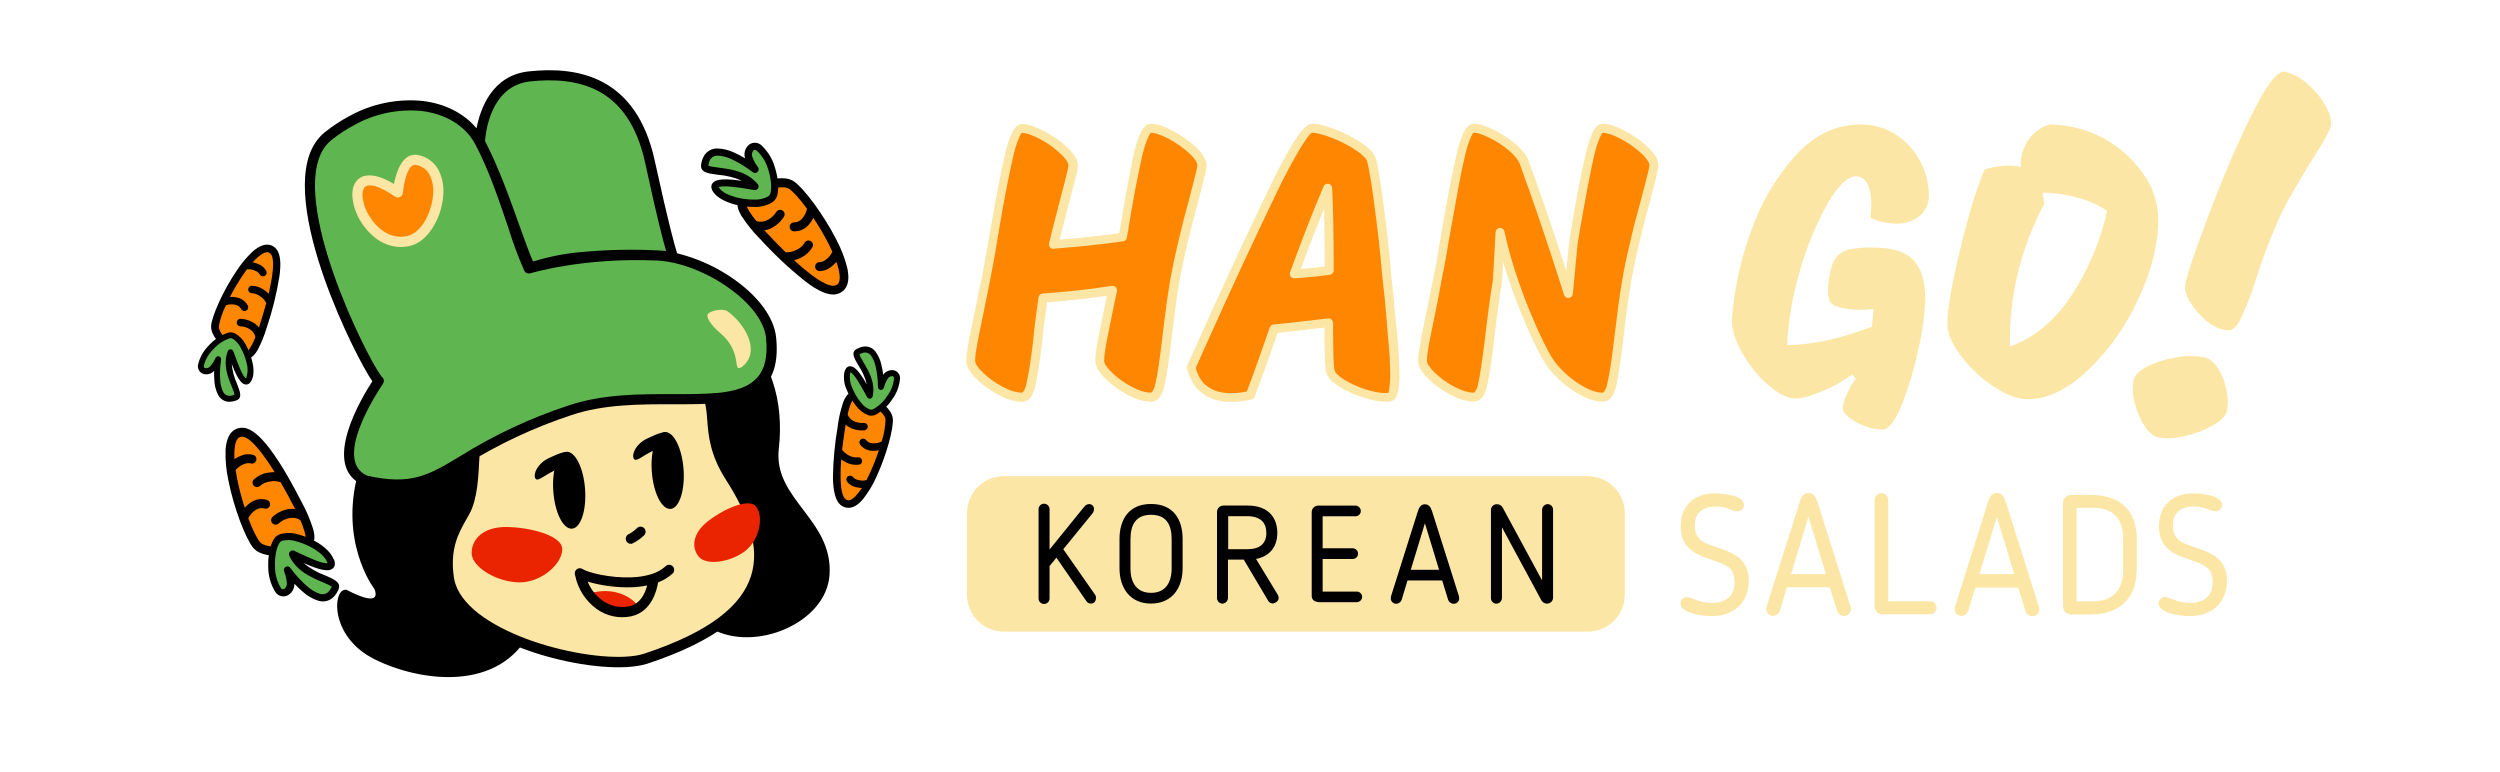 <?xml version="1.0" encoding="UTF-8"?> <svg xmlns="http://www.w3.org/2000/svg" width="392" height="121" viewBox="0 0 392 121" fill="none"> <g clip-path="url(#clip0_186_433)"> <mask id="mask0_186_433" style="mask-type:luminance" maskUnits="userSpaceOnUse" x="-13" y="-91" width="423" height="299"> <path d="M409.649 -90.966H-12.986V207.87H409.649V-90.966Z" fill="white"></path> </mask> <g mask="url(#mask0_186_433)"> <path fill-rule="evenodd" clip-rule="evenodd" d="M58.663 92.268C58.663 92.268 60.43 95.666 54.325 92.479C52.162 92.102 51.524 99.813 58.768 103.392C66.012 106.972 78.412 108.558 83.256 98.874C84.32 96.741 102.478 93.458 111.579 98.578C118.311 102.368 129.652 97.705 130.078 90.044C130.58 81.404 121.213 78.282 122.116 70.365C122.995 62.639 120.681 56.46 116.469 51.932C102.624 37.047 65.726 44.577 56.524 72.926C52.739 84.607 58.663 92.288 58.663 92.288" fill="black"></path> <path fill-rule="evenodd" clip-rule="evenodd" d="M86.659 55.621C86.659 55.621 79.852 57.629 76.528 61.359C73.205 65.088 75.424 75.616 72.853 80.219C71.433 82.779 69.545 85.43 70.379 90.761C71.885 100.299 94.229 105.616 101.277 103.281C122.442 96.283 121.694 86.012 114.515 74.802C108.938 66.088 115.133 62.252 106.252 57.624C100.027 54.381 86.644 55.616 86.644 55.616" fill="#FBE6A5"></path> <path d="M75.919 60.802C79.383 56.876 86.411 54.828 86.411 54.823C86.462 54.808 86.514 54.798 86.567 54.793C86.607 54.793 100.197 53.533 106.647 56.881C112.099 59.718 112.295 62.288 112.551 65.712C112.722 68.016 112.927 70.762 115.227 74.346C118.937 80.144 120.975 85.732 119.323 90.857C117.671 95.983 112.42 100.456 101.552 104.05C101.019 104.219 100.473 104.345 99.921 104.426C95.834 105.069 89.077 104.18 83.013 102.072C76.873 99.933 71.351 96.51 69.88 92.087C69.75 91.691 69.653 91.284 69.589 90.872C68.786 85.742 70.357 82.981 71.773 80.501L72.154 79.818C73.249 77.855 73.404 74.552 73.555 71.244C73.751 67.147 73.942 63.036 75.919 60.802ZM86.818 56.414C86.1 56.63 80.121 58.528 77.144 61.886C75.548 63.684 75.372 67.504 75.192 71.314C75.026 74.828 74.865 78.317 73.585 80.616L73.194 81.309C71.913 83.558 70.488 86.058 71.186 90.621C71.235 90.945 71.312 91.264 71.416 91.575C72.697 95.445 77.792 98.538 83.525 100.531C89.358 102.539 95.799 103.412 99.649 102.81C100.114 102.741 100.573 102.634 101.02 102.489C111.321 99.085 116.266 94.959 117.747 90.355C119.228 85.752 117.29 80.641 113.826 75.23C111.316 71.294 111.085 68.327 110.894 65.832C110.679 62.935 110.513 60.752 105.874 58.337C100.146 55.345 87.918 56.319 86.818 56.414Z" fill="black"></path> <path fill-rule="evenodd" clip-rule="evenodd" d="M120.914 52.995C120.286 46.685 110.166 40.36 102.977 40.058C91.25 39.556 82.927 42.107 82.927 42.107C81.22 38.793 78.825 29.1 75.261 22.323C71.697 15.545 60.647 14.039 51.466 21.344C42.284 28.648 57.992 58.773 59.387 59.727C59.387 59.727 50.522 72.413 57.259 75.34C69.809 78.211 69.166 71.128 89.387 64.331C103.795 59.486 122.42 68.101 120.914 53" fill="#5FB550"></path> <path d="M116.323 57.539C114.732 58.543 116.584 55.325 112.94 52.233C111.936 51.399 110.756 50.019 110.932 49.376C111.107 48.734 113.291 48.282 114.054 48.799C116.564 50.531 119.516 55.029 116.338 57.539" fill="#FBE6A5"></path> <path fill-rule="evenodd" clip-rule="evenodd" d="M75.254 22.318C78.818 29.095 81.464 38.678 83.171 41.997C84.4 41.495 90.199 39.486 102.97 40.054C103.825 40.091 104.678 40.175 105.525 40.305C105.525 40.305 104.662 38.006 101.9 25.35C99.139 12.694 90.495 11.178 83.005 11.982C75.515 12.785 75.254 22.318 75.254 22.318Z" fill="#5FB550"></path> <path d="M115.333 43.964C118.777 46.444 121.357 49.657 121.698 52.915C122.451 60.47 118.616 62.593 112.733 63.181C110.574 63.397 108.129 63.392 105.544 63.387C100.438 63.387 94.731 63.361 89.635 65.078C83.757 67.01 78.134 69.645 72.888 72.925C67.627 76.087 64.69 77.855 57.075 76.108C57.026 76.098 56.979 76.083 56.934 76.062C50.172 73.121 56.769 62.257 58.385 59.782C57.1 57.97 53.501 51.148 50.855 43.658C48.064 35.721 46.337 26.966 49.484 22.317C49.891 21.712 50.387 21.172 50.955 20.716C52.17 19.747 53.473 18.893 54.846 18.166C58.323 16.259 62.294 15.444 66.242 15.826C69.721 16.233 72.737 17.739 74.721 20.119C75.303 17.066 77.145 11.81 82.913 11.193C86.789 10.776 90.975 10.972 94.59 12.92C98.204 14.868 101.227 18.592 102.662 25.184C104.881 35.339 105.86 38.768 106.176 39.717C109.475 40.533 112.587 41.975 115.343 43.964M120.132 53.07C119.856 50.304 117.522 47.488 114.419 45.249C110.965 42.739 106.603 41.017 103.004 40.846H102.908C91.362 40.344 83.179 42.855 83.154 42.855C82.967 42.91 82.767 42.895 82.59 42.813C82.413 42.73 82.273 42.586 82.195 42.408C81.249 40.261 80.429 38.06 79.741 35.816C78.355 31.7 76.658 26.665 74.56 22.679C74.299 22.189 73.995 21.723 73.651 21.288C71.934 19.135 69.239 17.774 66.086 17.403C62.457 17.055 58.807 17.81 55.614 19.571C54.326 20.25 53.106 21.05 51.969 21.961C51.526 22.315 51.14 22.735 50.825 23.206C48.034 27.342 49.725 35.585 52.376 43.136C55.072 50.791 58.736 57.664 59.806 59.009C59.841 59.059 59.806 59.054 59.836 59.064C60.01 59.182 60.131 59.363 60.171 59.569C60.212 59.776 60.169 59.989 60.052 60.164C60.052 60.199 51.809 71.976 57.542 74.576C64.48 76.148 67.216 74.501 72.1 71.564C77.447 68.223 83.178 65.54 89.168 63.572C94.505 61.78 100.348 61.79 105.579 61.8C108.119 61.8 110.519 61.8 112.607 61.605C117.532 61.112 120.745 59.346 120.122 53.07H120.132ZM76.066 22.142C78.179 26.208 79.956 31.178 81.407 35.254C82.251 37.608 82.978 39.657 83.586 41.002C86.156 40.21 88.806 39.705 91.487 39.496C95.326 39.149 99.184 39.07 103.034 39.26C103.501 39.26 103.952 39.315 104.394 39.355H104.444C103.942 37.649 102.938 33.768 101.156 25.51C99.831 19.446 97.14 16.067 93.882 14.315C90.624 12.563 86.734 12.378 83.124 12.764C76.894 13.452 76.141 20.821 76.056 22.142H76.066Z" fill="black"></path> <path fill-rule="evenodd" clip-rule="evenodd" d="M62.374 30.189C51.722 22.769 56.039 39.626 64.061 37.814C68.604 36.81 71.124 26.398 65.462 25.118C62.861 24.536 62.374 30.189 62.374 30.189Z" fill="#FF8601"></path> <path d="M57.133 27.604C58.187 27.308 59.714 27.604 61.772 28.844C62.133 26.981 63.122 23.779 65.632 24.326C66.312 24.464 66.952 24.756 67.503 25.177C68.055 25.599 68.503 26.14 68.815 26.76C69.387 27.962 69.624 29.296 69.503 30.621C69.4 32.003 69.044 33.354 68.454 34.607C67.52 36.585 66.029 38.171 64.237 38.573C60.913 39.321 58.177 37.298 56.631 34.828C55.816 33.579 55.339 32.14 55.246 30.651C55.211 29.145 55.793 27.965 57.133 27.584M61.922 30.827C59.764 29.321 58.363 28.894 57.565 29.12C57.063 29.27 56.822 29.853 56.837 30.626C56.921 31.827 57.315 32.986 57.982 33.989C59.217 35.967 61.355 37.594 63.885 37.001C65.16 36.715 66.275 35.495 67.013 33.914C67.519 32.839 67.824 31.68 67.911 30.495C68.013 29.465 67.84 28.425 67.409 27.483C67.202 27.072 66.904 26.713 66.538 26.433C66.172 26.153 65.747 25.959 65.296 25.867C63.599 25.485 63.177 30.219 63.177 30.234C63.164 30.372 63.115 30.505 63.035 30.618C62.955 30.731 62.847 30.822 62.721 30.881C62.595 30.939 62.456 30.965 62.318 30.953C62.18 30.942 62.047 30.895 61.932 30.817L61.922 30.827Z" fill="#FBE6A5"></path> <path fill-rule="evenodd" clip-rule="evenodd" d="M79.311 82.633C82.785 82.633 88.162 83.868 88.162 86.122C88.162 88.376 84.954 91.317 81.485 91.317C78.016 91.317 73.955 88.968 73.955 86.714C73.955 84.46 75.848 82.633 79.317 82.633" fill="#EA2400"></path> <path fill-rule="evenodd" clip-rule="evenodd" d="M110.929 81.785C113.203 79.968 117.379 77.954 118.559 79.436C119.739 80.916 119.182 84.526 116.908 86.343C114.633 88.16 110.733 88.753 109.548 87.272C108.363 85.791 108.649 83.607 110.929 81.785Z" fill="#EA2400"></path> <path fill-rule="evenodd" clip-rule="evenodd" d="M88.807 70.837C90.183 70.736 91.498 73.347 91.739 76.685C91.98 80.023 91.061 82.795 89.686 82.895C88.311 82.995 87 80.385 86.759 77.047C86.518 73.708 87.432 70.937 88.807 70.837Z" fill="black"></path> <path fill-rule="evenodd" clip-rule="evenodd" d="M89.382 71.209C89.709 71.896 88.765 72.915 86.988 73.754C85.211 74.592 84.247 75.661 83.921 74.974C83.594 74.286 84.277 72.674 86.049 71.836C87.821 70.998 89.061 70.516 89.382 71.209Z" fill="black"></path> <path d="M99.129 85.24C98.929 85.296 98.715 85.271 98.532 85.171C98.35 85.07 98.215 84.902 98.155 84.703C98.094 84.507 98.112 84.294 98.205 84.11C98.299 83.927 98.462 83.788 98.657 83.724C99.114 83.468 99.534 83.153 99.907 82.785C99.983 82.715 100.071 82.66 100.168 82.624C100.264 82.588 100.367 82.571 100.47 82.575C100.573 82.579 100.675 82.603 100.769 82.645C100.862 82.689 100.947 82.75 101.017 82.825C101.159 82.978 101.236 83.18 101.23 83.389C101.225 83.597 101.137 83.795 100.987 83.94C100.441 84.481 99.803 84.921 99.104 85.24" fill="black"></path> <path fill-rule="evenodd" clip-rule="evenodd" d="M104.251 67.751C105.626 67.65 106.942 70.261 107.183 73.594C107.423 76.927 106.49 79.719 105.129 79.804C103.769 79.889 102.444 77.294 102.203 73.956C101.962 70.617 102.875 67.851 104.251 67.751Z" fill="black"></path> <path fill-rule="evenodd" clip-rule="evenodd" d="M104.824 68.117C105.15 68.81 104.206 69.829 102.429 70.667C100.652 71.506 99.688 72.575 99.362 71.882C99.036 71.189 99.718 69.588 101.491 68.75C103.263 67.911 104.503 67.429 104.824 68.117Z" fill="black"></path> <path fill-rule="evenodd" clip-rule="evenodd" d="M99.909 94.858C98.694 93.262 95.893 92.172 92.941 92.925C93.532 94.157 94.578 95.111 95.858 95.586C96.644 95.838 97.485 95.869 98.288 95.676L98.459 95.636C98.994 95.489 99.49 95.223 99.909 94.858Z" fill="#EA2400"></path> <path d="M101.468 91.8C100.666 91.962 99.851 92.057 99.033 92.086C96.707 92.148 94.386 91.85 92.151 91.203C92.623 92.383 93.418 93.406 94.445 94.154C95.036 94.586 95.71 94.89 96.425 95.048C97.139 95.206 97.879 95.215 98.597 95.073H98.707C100.439 94.661 101.167 92.985 101.468 91.825M104.385 88.768C104.54 88.625 104.745 88.55 104.956 88.559C105.166 88.568 105.364 88.66 105.507 88.816C105.649 88.971 105.724 89.176 105.715 89.386C105.706 89.597 105.614 89.795 105.459 89.938C104.795 90.535 104.025 91.005 103.19 91.323C102.984 92.603 102.161 95.871 99.084 96.609C99.031 96.627 98.978 96.641 98.923 96.649C97.992 96.835 97.032 96.827 96.104 96.624C95.176 96.421 94.3 96.028 93.531 95.47C91.808 94.204 90.616 92.344 90.188 90.249L90.143 90.058C90.102 89.852 90.141 89.638 90.253 89.461C90.31 89.373 90.384 89.298 90.47 89.239C90.556 89.18 90.653 89.138 90.755 89.117C90.857 89.096 90.963 89.094 91.065 89.114C91.168 89.133 91.265 89.172 91.353 89.23C92.191 89.772 95.595 90.655 98.973 90.525C100.052 90.505 101.123 90.337 102.156 90.023L102.266 89.988C103.059 89.733 103.788 89.312 104.405 88.753L104.385 88.768Z" fill="black"></path> <path d="M41.263 51.207C40.289 54.219 39.452 55.694 38.752 55.63C37.941 55.543 37.165 55.255 36.493 54.792C35.724 54.307 35.044 53.692 34.485 52.974C34.011 52.474 33.732 51.821 33.697 51.132C33.888 48.386 40.223 36.453 42.874 39.43C44.094 40.796 42.984 45.851 41.252 51.207" fill="#FF8601"></path> <path d="M40.044 52.881C39.958 52.426 39.706 52.02 39.336 51.741C38.871 51.392 38.311 51.191 37.73 51.164C37.649 51.166 37.568 51.152 37.493 51.122C37.417 51.092 37.349 51.047 37.292 50.989C37.236 50.931 37.191 50.862 37.162 50.787C37.133 50.711 37.12 50.63 37.124 50.549C37.128 50.468 37.148 50.389 37.184 50.316C37.22 50.244 37.271 50.179 37.333 50.127C37.395 50.075 37.467 50.036 37.545 50.013C37.623 49.99 37.705 49.984 37.785 49.994C38.609 50.033 39.401 50.32 40.059 50.818C40.258 50.974 40.438 51.153 40.596 51.35L40.707 51.023C41.088 49.834 41.445 48.654 41.751 47.509C41.543 47.106 41.238 46.76 40.862 46.505C40.481 46.193 40.013 46.007 39.522 45.973C39.445 45.977 39.368 45.965 39.296 45.938C39.224 45.912 39.157 45.871 39.101 45.819C39.044 45.767 38.999 45.703 38.967 45.633C38.935 45.563 38.917 45.488 38.914 45.411C38.91 45.256 38.967 45.106 39.072 44.993C39.177 44.879 39.322 44.811 39.477 44.803C40.235 44.826 40.966 45.094 41.56 45.566C41.763 45.717 41.953 45.885 42.127 46.069C42.368 45.065 42.559 44.06 42.68 43.227C42.91 41.545 42.88 40.306 42.449 39.824C42.354 39.71 42.231 39.623 42.092 39.572C41.666 39.447 41.088 39.753 40.426 40.326C40.142 40.577 39.873 40.845 39.622 41.129C39.942 41.192 40.254 41.292 40.551 41.425C41.072 41.634 41.502 42.02 41.766 42.514C41.797 42.584 41.813 42.66 41.815 42.737C41.816 42.813 41.803 42.889 41.775 42.961C41.747 43.032 41.705 43.097 41.652 43.153C41.599 43.208 41.535 43.252 41.465 43.282C41.322 43.345 41.161 43.348 41.016 43.292C40.871 43.235 40.754 43.123 40.692 42.981C40.543 42.75 40.322 42.574 40.064 42.479C39.714 42.303 39.326 42.215 38.935 42.223C38.867 42.236 38.797 42.236 38.729 42.223C38.503 42.519 38.282 42.836 38.061 43.157C37.327 44.252 36.656 45.388 36.053 46.56C36.432 46.533 36.813 46.564 37.183 46.651C37.535 46.725 37.868 46.875 38.157 47.091C38.445 47.307 38.684 47.583 38.854 47.901C38.892 47.97 38.916 48.045 38.924 48.123C38.932 48.202 38.924 48.28 38.901 48.355C38.879 48.431 38.841 48.5 38.791 48.561C38.74 48.621 38.678 48.67 38.608 48.706C38.539 48.742 38.462 48.764 38.384 48.77C38.306 48.776 38.227 48.766 38.153 48.741C38.078 48.716 38.01 48.676 37.951 48.624C37.892 48.572 37.844 48.509 37.81 48.438C37.716 48.271 37.586 48.126 37.43 48.014C37.274 47.902 37.095 47.826 36.907 47.79C36.419 47.674 35.909 47.699 35.436 47.861C34.898 48.902 34.517 50.017 34.306 51.169C34.302 51.373 34.343 51.575 34.427 51.761C34.555 52.067 34.724 52.354 34.929 52.615C35.181 52.938 35.462 53.239 35.767 53.513C36.088 53.801 36.432 54.061 36.796 54.291C37.13 54.506 37.485 54.686 37.855 54.829C38.153 54.943 38.466 55.014 38.784 55.039C38.894 55.039 39.095 54.788 39.391 54.266C39.639 53.821 39.857 53.36 40.044 52.886V52.881ZM41.821 51.375C41.465 52.572 40.994 53.732 40.416 54.839C39.873 55.792 39.306 56.249 38.714 56.209C38.283 56.174 37.859 56.079 37.454 55.928C37.005 55.757 36.576 55.538 36.173 55.275C35.754 55.011 35.358 54.712 34.989 54.382C34.623 54.059 34.287 53.705 33.985 53.323C33.712 52.981 33.486 52.604 33.312 52.203C33.159 51.851 33.088 51.468 33.106 51.084C33.207 49.578 34.994 45.562 37.072 42.499C37.796 41.375 38.656 40.345 39.632 39.432C40.591 38.594 41.545 38.177 42.408 38.428C42.757 38.538 43.068 38.743 43.307 39.02C43.99 39.793 44.095 41.35 43.809 43.363C43.368 46.087 42.703 48.77 41.821 51.385V51.375Z" fill="black"></path> <path d="M39.063 59.365C38.059 61.373 36.488 55.991 36.161 55.238C34.881 58.506 38.169 61.87 36.874 62.352C33.36 63.642 34.003 57.578 34.214 56.328C33.661 57.427 33.089 58.416 32.06 58.18C31.87 58.128 31.707 58.007 31.602 57.841C31.497 57.674 31.458 57.475 31.493 57.281C31.849 55.203 34.384 52.939 35.925 52.583C37.813 52.141 40.002 57.452 39.063 59.375" fill="#5FB550"></path> <path d="M38.588 59.342C38.588 59.342 38.588 59.281 38.643 59.156C38.887 58.4 38.887 57.587 38.643 56.831C38.451 56.01 38.142 55.221 37.725 54.487C37.446 53.924 37.019 53.449 36.49 53.112C36.351 53.032 36.189 53.006 36.033 53.036C35.023 53.383 34.123 53.989 33.422 54.793C32.702 55.496 32.193 56.386 31.951 57.364C31.942 57.444 31.96 57.525 32.002 57.594C32.038 57.654 32.095 57.697 32.162 57.715C32.312 57.748 32.468 57.737 32.613 57.686C32.758 57.635 32.885 57.544 32.981 57.424C33.307 57.037 33.578 56.606 33.784 56.144C33.823 56.047 33.895 55.967 33.986 55.915C34.077 55.864 34.183 55.846 34.286 55.863C34.409 55.883 34.519 55.952 34.591 56.054C34.663 56.156 34.693 56.282 34.672 56.405C34.5 57.487 34.453 58.585 34.532 59.678C34.565 60.294 34.722 60.896 34.994 61.45C35.084 61.639 35.226 61.797 35.404 61.907C35.583 62.017 35.789 62.072 35.998 62.067C36.249 62.059 36.496 62.008 36.731 61.917C36.841 61.872 36.62 61.314 36.309 60.531C35.706 59.086 34.938 57.128 35.706 55.084C35.737 54.996 35.794 54.919 35.869 54.862C35.945 54.807 36.035 54.775 36.129 54.771C36.222 54.767 36.315 54.792 36.395 54.841C36.474 54.891 36.537 54.963 36.575 55.049C36.635 55.195 36.721 55.431 36.831 55.737C37.253 56.887 38.031 59.07 38.588 59.342ZM39.482 59.572C39.135 60.29 38.683 60.431 38.186 60.185C37.489 59.843 36.811 58.317 36.334 57.052C36.429 58.135 36.71 59.192 37.162 60.18C37.664 61.485 38.051 62.419 37.037 62.795C36.705 62.922 36.353 62.992 35.998 63.001C35.626 63.008 35.26 62.909 34.941 62.716C34.623 62.524 34.367 62.245 34.2 61.912C33.858 61.242 33.66 60.509 33.618 59.758C33.572 59.222 33.559 58.684 33.578 58.147C33.38 58.368 33.125 58.532 32.842 58.62C32.558 58.708 32.255 58.718 31.966 58.649C31.657 58.575 31.39 58.382 31.224 58.112C31.055 57.844 30.991 57.525 31.043 57.213C31.312 56.055 31.904 54.997 32.75 54.161C33.579 53.23 34.641 52.537 35.827 52.153C36.189 52.073 36.568 52.125 36.896 52.298C37.602 52.715 38.173 53.325 38.543 54.055C39.001 54.869 39.34 55.745 39.547 56.656C39.818 57.745 39.838 58.844 39.482 59.572Z" fill="black"></path> <path d="M131.959 66.826C132.445 63.714 133.04 62.127 133.746 62.067C134.562 62.025 135.374 62.187 136.111 62.539C136.953 62.904 137.724 63.414 138.39 64.045C138.928 64.467 139.296 65.07 139.424 65.742C139.67 68.488 135.278 81.264 132.195 78.739C130.78 77.579 131.081 72.413 131.959 66.851" fill="#FF8601"></path> <path d="M137.824 70.595C137.459 70.681 137.084 70.712 136.71 70.686C136.35 70.667 135.998 70.57 135.68 70.401C135.362 70.232 135.084 69.995 134.868 69.707C134.821 69.645 134.788 69.575 134.769 69.501C134.75 69.426 134.746 69.349 134.757 69.273C134.768 69.197 134.795 69.123 134.834 69.058C134.874 68.992 134.926 68.934 134.988 68.889C135.113 68.797 135.269 68.758 135.422 68.78C135.575 68.803 135.713 68.885 135.806 69.009C135.927 69.161 136.079 69.285 136.253 69.372C136.426 69.458 136.616 69.506 136.81 69.511C137.309 69.551 137.809 69.449 138.251 69.215C138.62 68.101 138.822 66.939 138.848 65.766C138.822 65.565 138.75 65.373 138.638 65.204C138.458 64.924 138.242 64.669 137.995 64.446C137.696 64.163 137.371 63.907 137.026 63.683C136.663 63.45 136.282 63.247 135.887 63.075C135.523 62.915 135.145 62.793 134.757 62.709C134.444 62.643 134.122 62.622 133.803 62.649C133.698 62.649 133.537 62.945 133.326 63.507C133.155 63.99 133.014 64.483 132.905 64.983C133.063 65.415 133.376 65.773 133.783 65.987C134.297 66.26 134.881 66.372 135.46 66.308C135.608 66.303 135.752 66.355 135.864 66.452C135.976 66.549 136.047 66.685 136.063 66.832C136.079 66.98 136.038 67.128 135.95 67.246C135.861 67.365 135.731 67.446 135.585 67.473C134.765 67.562 133.938 67.401 133.211 67.011C132.99 66.891 132.784 66.744 132.598 66.574L132.543 66.911C132.347 68.151 132.182 69.365 132.041 70.52C132.309 70.894 132.666 71.195 133.08 71.394C133.504 71.645 133.995 71.758 134.486 71.715C134.561 71.7 134.638 71.7 134.714 71.715C134.789 71.73 134.86 71.76 134.924 71.803C134.987 71.845 135.042 71.9 135.084 71.964C135.127 72.028 135.156 72.099 135.171 72.174C135.186 72.249 135.186 72.327 135.171 72.402C135.156 72.477 135.126 72.548 135.083 72.612C135.041 72.676 134.986 72.73 134.922 72.773C134.859 72.815 134.787 72.845 134.712 72.859C133.961 72.957 133.198 72.809 132.538 72.438C132.315 72.321 132.102 72.187 131.901 72.036C131.82 73.085 131.78 74.044 131.8 74.928C131.835 76.624 132.061 77.839 132.558 78.251C132.671 78.349 132.808 78.415 132.955 78.442C133.392 78.502 133.924 78.111 134.461 77.438C134.701 77.147 134.924 76.842 135.129 76.524C134.803 76.508 134.48 76.457 134.165 76.374C133.618 76.25 133.132 75.937 132.794 75.49C132.753 75.424 132.725 75.351 132.711 75.274C132.698 75.197 132.7 75.118 132.718 75.042C132.735 74.966 132.767 74.895 132.812 74.831C132.857 74.767 132.914 74.713 132.98 74.672C133.046 74.63 133.119 74.602 133.196 74.589C133.273 74.576 133.352 74.578 133.428 74.595C133.504 74.612 133.575 74.644 133.639 74.689C133.703 74.734 133.757 74.792 133.798 74.858C133.986 75.057 134.232 75.192 134.501 75.244C134.874 75.364 135.27 75.39 135.656 75.319C135.722 75.298 135.792 75.29 135.861 75.294C136.032 74.963 136.203 74.621 136.364 74.265C136.916 73.069 137.399 71.842 137.809 70.59M131.363 66.73C131.53 65.493 131.812 64.274 132.207 63.09C132.592 62.066 133.084 61.528 133.683 61.474C134.111 61.441 134.542 61.47 134.963 61.559C135.432 61.656 135.89 61.802 136.328 61.996C136.786 62.193 137.226 62.428 137.644 62.699C138.047 62.961 138.427 63.258 138.778 63.587C139.103 63.881 139.385 64.219 139.617 64.591C139.824 64.915 139.955 65.283 139.998 65.666C140.129 67.172 138.994 71.404 137.423 74.767C136.887 75.99 136.198 77.14 135.375 78.191C134.561 79.195 133.683 79.732 132.794 79.612C132.425 79.559 132.077 79.404 131.79 79.165C130.997 78.512 130.646 76.986 130.605 74.953C130.638 72.197 130.897 69.449 131.379 66.735L131.363 66.73Z" fill="black"></path> <path d="M132.855 58.427C133.502 56.294 135.922 61.354 136.369 62.047C137.122 58.618 133.357 55.812 134.552 55.134C137.82 53.307 138.136 59.396 138.121 60.656C138.497 59.482 138.909 58.417 139.958 58.493C140.154 58.512 140.335 58.604 140.465 58.751C140.596 58.898 140.666 59.089 140.661 59.286C140.636 61.394 138.487 64.03 137.021 64.622C135.219 65.35 132.227 60.45 132.86 58.407" fill="#5FB550"></path> <path d="M133.324 58.376C133.324 58.376 133.324 58.436 133.294 58.567C133.174 59.352 133.298 60.154 133.65 60.866C133.969 61.647 134.398 62.377 134.926 63.035C135.292 63.549 135.792 63.954 136.371 64.204C136.522 64.257 136.687 64.257 136.838 64.204C137.779 63.704 138.572 62.964 139.137 62.061C139.739 61.255 140.103 60.297 140.187 59.295C140.186 59.213 140.156 59.135 140.101 59.074C140.06 59.025 140.003 58.991 139.941 58.978C139.787 58.97 139.635 59.005 139.5 59.079C139.365 59.152 139.254 59.262 139.178 59.395C138.917 59.829 138.717 60.297 138.585 60.786C138.561 60.888 138.503 60.98 138.42 61.044C138.337 61.109 138.234 61.144 138.128 61.142C138.004 61.141 137.885 61.09 137.798 61.002C137.711 60.914 137.661 60.794 137.661 60.67C137.662 59.573 137.535 58.48 137.285 57.412C137.159 56.809 136.911 56.239 136.557 55.736C136.439 55.567 136.275 55.434 136.085 55.353C135.895 55.273 135.687 55.247 135.483 55.279C135.239 55.328 135.005 55.418 134.79 55.545C134.685 55.605 134.991 56.122 135.418 56.845C136.211 58.185 137.3 60.023 136.833 62.151C136.803 62.27 136.729 62.374 136.627 62.442C136.523 62.508 136.396 62.529 136.276 62.502C136.156 62.475 136.051 62.401 135.985 62.297C135.899 62.166 135.779 61.945 135.628 61.659C135.041 60.59 133.932 58.557 133.339 58.376M132.421 58.286C132.651 57.523 133.073 57.317 133.605 57.477C134.348 57.703 135.252 59.109 135.925 60.279C135.659 59.226 135.216 58.226 134.614 57.322C133.901 56.112 133.389 55.248 134.333 54.721C134.644 54.541 134.984 54.417 135.337 54.355C135.704 54.289 136.081 54.329 136.426 54.469C136.771 54.61 137.069 54.845 137.285 55.148C137.728 55.754 138.04 56.447 138.199 57.181C138.329 57.703 138.424 58.233 138.485 58.768C138.649 58.524 138.875 58.329 139.14 58.201C139.404 58.073 139.698 58.018 139.991 58.04H140.026C140.329 58.072 140.609 58.217 140.809 58.446C141.018 58.685 141.131 58.993 141.125 59.31C141.042 60.495 140.622 61.632 139.916 62.588C139.247 63.643 138.31 64.501 137.2 65.073C136.852 65.204 136.469 65.213 136.115 65.098C135.356 64.793 134.698 64.279 134.218 63.617C133.633 62.886 133.156 62.074 132.802 61.207C132.36 60.301 132.221 59.277 132.405 58.286H132.421Z" fill="black"></path> <path d="M119.631 36.91C117.05 34.146 115.991 32.407 116.453 31.694C117.019 30.895 117.775 30.248 118.652 29.812C119.609 29.282 120.653 28.923 121.734 28.753C122.533 28.559 123.375 28.657 124.108 29.029C126.88 30.831 135.7 44.425 131.036 45.469C128.893 45.971 124.239 41.845 119.631 36.935" fill="#FF8601"></path> <path d="M118.587 34.657C119.112 34.83 119.683 34.802 120.188 34.577C120.825 34.29 121.361 33.82 121.729 33.226C121.778 33.148 121.842 33.08 121.917 33.026C121.992 32.972 122.077 32.934 122.167 32.913C122.257 32.892 122.35 32.889 122.441 32.904C122.532 32.919 122.62 32.952 122.698 33.001C122.777 33.049 122.845 33.113 122.898 33.188C122.952 33.263 122.991 33.348 123.012 33.438C123.033 33.528 123.036 33.621 123.021 33.712C123.006 33.804 122.973 33.891 122.924 33.969C122.401 34.808 121.638 35.47 120.735 35.872C120.455 35.987 120.164 36.073 119.867 36.128L120.148 36.429C121.152 37.529 122.196 38.583 123.195 39.557C123.745 39.579 124.291 39.465 124.786 39.225C125.334 39.01 125.801 38.629 126.122 38.136C126.159 38.048 126.215 37.969 126.284 37.903C126.354 37.837 126.436 37.786 126.526 37.753C126.616 37.72 126.712 37.706 126.807 37.711C126.903 37.716 126.997 37.741 127.082 37.784C127.168 37.827 127.244 37.887 127.306 37.96C127.367 38.033 127.413 38.118 127.441 38.21C127.469 38.302 127.477 38.398 127.466 38.493C127.455 38.589 127.425 38.681 127.377 38.764C126.912 39.545 126.208 40.155 125.369 40.506C125.093 40.63 124.807 40.732 124.515 40.812C125.449 41.665 126.343 42.423 127.171 43.046C128.803 44.266 130.118 44.958 130.881 44.788C131.055 44.755 131.216 44.675 131.348 44.557C131.729 44.185 131.749 43.392 131.528 42.368C131.429 41.926 131.303 41.49 131.152 41.063C130.9 41.36 130.616 41.628 130.304 41.861C129.782 42.285 129.128 42.513 128.456 42.504C128.27 42.487 128.099 42.397 127.979 42.254C127.86 42.111 127.802 41.926 127.819 41.74C127.835 41.555 127.925 41.383 128.068 41.264C128.211 41.144 128.396 41.086 128.582 41.103C128.911 41.078 129.223 40.946 129.47 40.726C129.857 40.461 130.173 40.106 130.394 39.692C130.424 39.615 130.466 39.544 130.519 39.481C130.339 39.075 130.138 38.658 129.927 38.236C129.205 36.832 128.404 35.469 127.527 34.155C127.335 34.561 127.085 34.936 126.784 35.27C126.5 35.594 126.148 35.851 125.754 36.025C125.359 36.198 124.931 36.283 124.5 36.274C124.314 36.269 124.137 36.191 124.009 36.055C123.88 35.92 123.81 35.74 123.815 35.553C123.82 35.367 123.898 35.19 124.033 35.061C124.168 34.933 124.349 34.863 124.535 34.868C124.768 34.867 124.998 34.816 125.209 34.717C125.419 34.618 125.606 34.474 125.755 34.296C126.159 33.852 126.428 33.304 126.533 32.714C125.419 31.208 124.38 30.029 123.717 29.602C123.507 29.478 123.272 29.402 123.029 29.381C122.631 29.348 122.229 29.364 121.835 29.431C121.346 29.507 120.866 29.626 120.399 29.788C119.91 29.955 119.437 30.164 118.983 30.41C118.562 30.634 118.165 30.902 117.799 31.208C117.506 31.455 117.251 31.742 117.04 32.062C116.97 32.167 117.121 32.529 117.497 33.146C117.825 33.671 118.188 34.175 118.582 34.652M119.084 37.383C118.036 36.305 117.095 35.128 116.272 33.869C115.603 32.751 115.457 31.889 115.836 31.284C116.113 30.853 116.451 30.464 116.84 30.129C117.282 29.761 117.759 29.438 118.265 29.165C118.788 28.879 119.334 28.638 119.897 28.442C120.444 28.255 121.007 28.115 121.579 28.026C122.096 27.941 122.623 27.924 123.145 27.975C123.605 28.019 124.048 28.168 124.44 28.412C125.946 29.391 129.124 33.608 131.137 37.574C131.892 38.988 132.471 40.491 132.859 42.047C133.18 43.553 133.06 44.778 132.281 45.531C131.963 45.833 131.567 46.04 131.137 46.128C129.932 46.399 128.23 45.626 126.282 44.12C123.714 42.075 121.316 39.824 119.114 37.388L119.084 37.383Z" fill="black"></path> <path d="M112.358 29.852C110.822 27.659 117.378 29.114 118.382 29.21C115.701 25.962 110.255 27.463 110.511 25.816C111.198 21.378 117.182 25.58 118.387 26.539C117.554 25.319 116.851 24.144 117.699 23.201C117.864 23.033 118.086 22.932 118.321 22.919C118.556 22.906 118.787 22.982 118.97 23.13C120.942 24.712 121.841 28.693 121.319 30.515C120.676 32.754 113.834 31.956 112.368 29.852" fill="#5FB550"></path> <path d="M112.657 29.366C112.657 29.366 112.727 29.401 112.817 29.532C113.214 30.104 114.153 30.576 115.257 30.892C116.236 31.171 117.251 31.308 118.269 31.299C119.028 31.334 119.781 31.16 120.448 30.797C120.609 30.698 120.73 30.545 120.789 30.365C121.04 29.486 120.915 28.015 120.468 26.605C120.147 25.45 119.511 24.407 118.631 23.593C118.55 23.531 118.45 23.501 118.349 23.507C118.266 23.509 118.187 23.544 118.129 23.603C118.014 23.74 117.938 23.906 117.909 24.082C117.88 24.259 117.899 24.44 117.963 24.607C118.179 25.175 118.473 25.71 118.836 26.198C118.916 26.297 118.959 26.42 118.959 26.547C118.959 26.674 118.916 26.797 118.836 26.896C118.792 26.956 118.736 27.007 118.671 27.046C118.607 27.084 118.535 27.109 118.461 27.12C118.386 27.13 118.311 27.125 118.238 27.106C118.165 27.086 118.097 27.053 118.038 27.006C117.002 26.194 115.875 25.505 114.68 24.953C114.016 24.626 113.291 24.44 112.551 24.406C112.306 24.391 112.061 24.446 111.845 24.564C111.629 24.682 111.451 24.859 111.331 25.074C111.195 25.341 111.105 25.63 111.065 25.927C111.065 26.073 111.758 26.163 112.762 26.294C114.615 26.535 117.155 26.866 118.821 28.884C118.892 28.971 118.935 29.077 118.946 29.188C118.956 29.3 118.932 29.412 118.878 29.51C118.824 29.608 118.742 29.688 118.643 29.739C118.543 29.791 118.431 29.811 118.319 29.798C118.129 29.798 117.817 29.727 117.451 29.662C116.01 29.426 113.264 28.964 112.652 29.391M111.894 30.199C111.346 29.411 111.462 28.859 112.009 28.472C112.772 27.94 114.76 28.121 116.362 28.357C115.173 27.83 113.903 27.509 112.606 27.408C110.94 27.192 109.745 27.037 109.946 25.756C110.002 25.332 110.133 24.921 110.332 24.542C110.541 24.145 110.858 23.816 111.246 23.593C111.635 23.369 112.079 23.262 112.526 23.282C113.424 23.316 114.306 23.535 115.117 23.924C115.706 24.189 116.277 24.491 116.828 24.828C116.721 24.489 116.705 24.128 116.783 23.782C116.86 23.435 117.029 23.115 117.27 22.855C117.398 22.714 117.553 22.601 117.725 22.52C117.898 22.44 118.084 22.395 118.274 22.388C118.651 22.363 119.024 22.482 119.318 22.719C120.374 23.677 121.137 24.915 121.517 26.289C122.019 27.905 122.16 29.622 121.853 30.696C121.725 31.125 121.449 31.494 121.075 31.74C120.226 32.234 119.255 32.477 118.274 32.443C117.152 32.456 116.034 32.306 114.956 31.996C113.621 31.59 112.456 30.972 111.899 30.174L111.894 30.199Z" fill="black"></path> <path d="M46.71 79.115C48.437 82.479 48.982 84.44 48.346 84.999C47.584 85.614 46.679 86.03 45.716 86.209C44.65 86.457 43.55 86.518 42.463 86.39C41.409 86.254 40.676 85.953 40.254 85.476C38.08 82.966 33.301 67.499 38.075 67.765C40.269 67.891 43.597 73.106 46.71 79.115Z" fill="#FF8601"></path> <path d="M47.101 81.569C46.643 81.255 46.083 81.128 45.534 81.212C44.844 81.309 44.2 81.614 43.687 82.086C43.549 82.211 43.367 82.277 43.181 82.269C42.994 82.26 42.819 82.178 42.693 82.04C42.567 81.903 42.501 81.721 42.51 81.534C42.518 81.348 42.6 81.172 42.738 81.046C43.469 80.379 44.384 79.949 45.364 79.811C45.666 79.779 45.97 79.779 46.272 79.811L46.087 79.445C45.399 78.11 44.701 76.814 44.003 75.61C43.48 75.433 42.92 75.393 42.377 75.494C41.792 75.549 41.238 75.786 40.795 76.172C40.668 76.299 40.496 76.372 40.316 76.376C40.136 76.38 39.961 76.315 39.828 76.194C39.694 76.073 39.612 75.905 39.599 75.725C39.586 75.546 39.642 75.368 39.756 75.228C40.417 74.6 41.265 74.204 42.171 74.099C42.468 74.053 42.769 74.033 43.069 74.038C42.469 73.049 41.819 72.091 41.122 71.167C39.887 69.546 38.807 68.521 38.034 68.476C37.862 68.464 37.689 68.497 37.532 68.572C37.066 68.823 36.83 69.576 36.764 70.625C36.737 71.078 36.737 71.532 36.764 71.985C37.091 71.77 37.439 71.59 37.803 71.448C38.421 71.181 39.113 71.142 39.756 71.338C39.843 71.37 39.922 71.42 39.989 71.484C40.056 71.547 40.11 71.623 40.147 71.708C40.184 71.793 40.205 71.884 40.206 71.976C40.208 72.068 40.192 72.16 40.158 72.246C40.09 72.419 39.956 72.558 39.786 72.633C39.616 72.708 39.423 72.714 39.249 72.648C38.927 72.581 38.591 72.623 38.295 72.768C37.851 72.914 37.449 73.168 37.126 73.506C37.076 73.573 37.015 73.631 36.945 73.677C37.01 74.119 37.086 74.576 37.176 75.037C37.487 76.585 37.888 78.114 38.376 79.616C38.667 79.279 39.005 78.987 39.38 78.747C39.742 78.509 40.151 78.354 40.58 78.291C41.008 78.229 41.445 78.261 41.86 78.386C42.038 78.442 42.187 78.566 42.274 78.732C42.36 78.898 42.377 79.091 42.322 79.269C42.266 79.448 42.141 79.597 41.975 79.683C41.81 79.77 41.616 79.787 41.438 79.731C41.215 79.668 40.98 79.655 40.751 79.692C40.522 79.729 40.304 79.816 40.113 79.947C39.604 80.264 39.195 80.718 38.933 81.257C39.586 83.024 40.268 84.425 40.79 85.022C40.958 85.199 41.164 85.335 41.393 85.419C41.765 85.562 42.155 85.655 42.553 85.695C43.052 85.76 43.556 85.779 44.059 85.75C44.565 85.718 45.069 85.646 45.565 85.534C46.03 85.432 46.484 85.282 46.92 85.088C47.271 84.932 47.598 84.726 47.889 84.475C47.984 84.39 47.934 84.003 47.738 83.305C47.569 82.716 47.357 82.138 47.106 81.579M47.342 78.808C48.057 80.122 48.643 81.502 49.094 82.929C49.445 84.194 49.351 85.062 48.812 85.534C48.42 85.874 47.981 86.155 47.507 86.368C46.984 86.604 46.437 86.784 45.876 86.905C45.294 87.035 44.703 87.117 44.109 87.151C43.533 87.186 42.955 87.167 42.382 87.096C41.866 87.035 41.359 86.909 40.876 86.719C40.447 86.551 40.062 86.286 39.751 85.946C38.562 84.586 36.664 79.671 35.806 75.308C35.466 73.741 35.319 72.138 35.369 70.534C35.469 69.028 35.921 67.849 36.875 67.337C37.261 67.132 37.699 67.041 38.135 67.076C39.37 67.141 40.79 68.371 42.266 70.314C43.301 71.707 44.25 73.162 45.108 74.671C45.123 74.693 45.136 74.717 45.148 74.741C45.866 76.006 46.609 77.377 47.337 78.797L47.342 78.808Z" fill="black"></path> <path d="M51.771 87.89C52.65 90.4 46.751 87.222 45.807 86.886C47.504 90.741 53.151 90.781 52.459 92.302C50.581 96.379 45.973 90.701 45.079 89.451C45.541 90.857 45.898 92.177 44.828 92.85C44.625 92.967 44.384 93.004 44.154 92.953C43.925 92.902 43.723 92.766 43.588 92.573C42.117 90.515 42.343 86.439 43.342 84.828C44.567 82.85 50.933 85.48 51.771 87.91" fill="#5FB550"></path> <path d="M51.368 88.277C51.368 88.277 51.308 88.227 51.258 88.076C51.026 87.413 50.253 86.701 49.285 86.098C48.423 85.566 47.49 85.16 46.514 84.893C45.793 84.652 45.02 84.614 44.279 84.783C44.097 84.834 43.939 84.948 43.833 85.104C43.331 85.877 43.07 87.328 43.12 88.809C43.106 90.016 43.432 91.202 44.059 92.233C44.117 92.313 44.203 92.37 44.3 92.393C44.382 92.413 44.468 92.401 44.541 92.358C44.694 92.256 44.816 92.115 44.894 91.948C44.971 91.782 45.002 91.597 44.982 91.415C44.928 90.808 44.789 90.211 44.571 89.642C44.5 89.509 44.485 89.353 44.53 89.21C44.574 89.066 44.673 88.945 44.807 88.874C44.94 88.804 45.096 88.789 45.24 88.833C45.384 88.877 45.504 88.977 45.575 89.11C46.351 90.172 47.247 91.14 48.245 91.997C48.795 92.491 49.439 92.868 50.138 93.106C50.371 93.187 50.623 93.201 50.864 93.144C51.105 93.089 51.325 92.966 51.498 92.79C51.709 92.575 51.879 92.323 52 92.047C52.061 91.916 51.408 91.635 50.494 91.239H50.464C48.763 90.506 46.418 89.502 45.359 87.127C45.327 87.055 45.31 86.978 45.31 86.899C45.31 86.82 45.327 86.742 45.359 86.671C45.386 86.602 45.425 86.539 45.477 86.485C45.528 86.432 45.589 86.389 45.656 86.359C45.724 86.329 45.797 86.313 45.87 86.311C45.944 86.31 46.018 86.323 46.087 86.349C46.247 86.415 46.523 86.545 46.88 86.716C48.205 87.338 50.72 88.528 51.428 88.287M52.377 87.72C52.688 88.623 52.422 89.125 51.79 89.346C50.916 89.647 49.054 88.935 47.578 88.272C48.579 89.1 49.713 89.754 50.931 90.205H50.956C52.462 90.862 53.577 91.339 53.04 92.509C52.868 92.901 52.63 93.261 52.337 93.573C52.028 93.896 51.634 94.124 51.2 94.233C50.767 94.341 50.312 94.325 49.887 94.186C49.029 93.909 48.238 93.458 47.563 92.86C47.068 92.445 46.601 91.999 46.162 91.525C46.173 91.88 46.089 92.231 45.92 92.544C45.751 92.856 45.502 93.118 45.198 93.302C44.876 93.502 44.488 93.567 44.119 93.483C43.75 93.399 43.425 93.183 43.205 92.875C42.452 91.671 42.054 90.279 42.056 88.859C42.005 87.172 42.347 85.481 42.939 84.532C43.179 84.153 43.546 83.872 43.973 83.739C44.924 83.493 45.925 83.523 46.86 83.824C47.943 84.12 48.977 84.569 49.932 85.159C51.047 85.872 51.995 86.791 52.317 87.71L52.377 87.72Z" fill="black"></path> <path d="M251.276 20.114C252.039 20.114 253.074 20.449 254.379 21.118C255.628 21.762 256.783 22.572 257.813 23.528C258.796 24.452 259.288 25.255 259.288 25.938C259.003 27.566 258.621 29.175 258.144 30.757C256.738 35.821 255.694 40.24 255.011 44.015C254.61 46.385 254.188 49.499 253.746 53.357C253.345 56.651 252.993 58.96 252.692 60.285C252.391 61.61 251.919 62.28 251.276 62.293C250.112 62.293 248.756 61.801 247.21 60.817C245.671 59.843 244.312 58.61 243.194 57.173C242.221 55.683 241.381 54.111 240.684 52.474C239.6 50.131 238.545 47.509 237.521 44.607C236.567 41.941 235.792 39.214 235.202 36.445L234.78 44.035C234.379 46.405 233.957 49.519 233.515 53.377C233.114 56.671 232.762 58.98 232.461 60.305C232.16 61.63 231.688 62.3 231.045 62.313C229.885 62.243 228.759 61.899 227.757 61.309C226.542 60.683 225.426 59.881 224.444 58.93C223.5 58.006 223.028 57.243 223.028 56.641C223.081 55.269 223.272 53.907 223.601 52.574C224.022 50.506 224.293 49.167 224.414 48.558C224.575 47.755 224.876 46.274 225.318 44.125C225.759 41.977 226.121 39.979 226.402 38.132L226.904 35.3C227.667 30.796 228.38 27.139 229.042 24.331C229.705 21.523 230.374 20.118 231.05 20.114C232.036 20.203 232.991 20.5 233.852 20.988C235.022 21.561 236.115 22.279 237.105 23.127C237.928 23.759 238.58 24.588 239.002 25.536C240.89 30.596 243.201 37.425 245.935 46.023L246.658 38.132L247.16 35.3C247.923 30.796 248.636 27.139 249.298 24.331C249.961 21.523 250.63 20.118 251.306 20.114M208.189 29.517C206.422 33.697 204.675 38.177 202.948 42.956C204.795 42.835 206.623 42.655 208.43 42.414C208.43 36.868 208.35 32.569 208.189 29.517ZM217.893 47.293C217.933 47.942 218.084 49.56 218.345 52.148C218.606 54.734 218.736 56.893 218.736 58.623C218.736 60.872 218.475 62.077 217.953 62.238C217.695 62.289 217.432 62.309 217.17 62.298C216.05 62.255 214.943 62.041 213.887 61.666C212.653 61.282 211.473 60.746 210.373 60.069C209.349 59.427 208.756 58.804 208.596 58.202C208.435 57.599 208.368 55.066 208.395 50.601C204.044 51.123 201.199 51.445 199.861 51.565C198.776 54.738 197.53 58.212 196.121 61.987C195.133 62.217 194.123 62.338 193.109 62.348C191.663 62.396 190.24 61.984 189.042 61.174C187.881 60.301 187.095 59.02 186.844 57.589L188.048 54.879C192.466 45.036 196.293 36.779 199.529 30.109C202.766 23.439 204.864 20.106 205.825 20.109C206.978 20.202 208.108 20.487 209.168 20.953C210.567 21.481 211.901 22.168 213.144 23.001C214.335 23.804 215.005 24.527 215.152 25.17C215.433 26.294 215.815 28.645 216.296 32.223C216.778 35.8 217.157 39.249 217.431 42.569L217.893 47.293ZM180.468 20.119C181.231 20.119 182.265 20.454 183.571 21.123C184.822 21.765 185.979 22.576 187.009 23.533C187.993 24.457 188.485 25.26 188.485 25.943C188.2 27.57 187.818 29.18 187.341 30.762C185.935 35.826 184.891 40.245 184.208 44.02C183.803 46.389 183.38 49.504 182.938 53.362C182.536 56.656 182.185 58.965 181.884 60.29C181.583 61.615 181.111 62.285 180.468 62.298C179.31 62.228 178.185 61.884 177.185 61.294C175.97 60.667 174.854 59.866 173.872 58.915C172.928 57.991 172.456 57.228 172.456 56.625C172.473 55.54 172.604 54.46 172.848 53.403C173.149 51.816 173.5 50.059 173.902 48.132L174.444 45.536C170.763 46.098 167.126 46.5 163.535 46.741C163.134 49.438 162.853 51.689 162.692 53.493C162.29 56.746 161.939 59.025 161.638 60.33C161.337 61.636 160.865 62.288 160.222 62.288C159.064 62.218 157.939 61.874 156.939 61.284C155.724 60.657 154.608 59.856 153.626 58.905C152.682 57.981 152.205 57.218 152.205 56.615C152.257 55.244 152.451 53.881 152.782 52.549C153.204 50.481 153.475 49.142 153.596 48.533C153.756 47.73 154.057 46.249 154.499 44.1C154.941 41.952 155.302 39.954 155.584 38.106L156.086 35.275C156.822 30.79 157.525 27.142 158.194 24.331C158.863 21.52 159.533 20.114 160.202 20.114C160.965 20.114 161.999 20.449 163.304 21.118C164.553 21.762 165.709 22.572 166.738 23.528C167.742 24.452 168.219 25.255 168.219 25.938C168.219 26.299 167.833 27.906 167.07 30.757C166.909 31.399 166.628 32.489 166.226 34.015C165.825 35.541 165.463 36.967 165.142 38.292C168.88 38.011 172.496 37.63 175.99 37.148C176.071 36.585 176.151 36.144 176.231 35.822C176.954 31.364 177.657 27.628 178.34 24.612C179.022 21.597 179.732 20.098 180.468 20.114V20.119Z" fill="#FF8601"></path> <path d="M252.41 21.038C252.047 20.909 251.666 20.836 251.281 20.822C251.235 20.822 251.105 21.038 250.899 21.47C250.485 22.44 250.167 23.449 249.95 24.482C249.619 25.872 249.278 27.494 248.946 29.306C248.615 31.118 248.218 33.182 247.842 35.406L247.365 38.227L246.617 46.083C246.603 46.245 246.533 46.397 246.419 46.514C246.306 46.63 246.155 46.703 245.994 46.721C245.832 46.739 245.669 46.7 245.533 46.611C245.397 46.522 245.295 46.389 245.246 46.234C243.908 41.997 242.648 38.148 241.466 34.688C240.285 31.227 239.244 28.275 238.344 25.832V25.787C238.206 25.424 238.011 25.085 237.767 24.783C237.433 24.369 237.06 23.989 236.652 23.648C236.183 23.243 235.689 22.869 235.171 22.529C234.649 22.188 234.105 21.879 233.545 21.605C233.058 21.363 232.555 21.156 232.039 20.988C231.715 20.879 231.376 20.818 231.035 20.807C230.984 20.807 230.859 21.023 230.653 21.455C230.235 22.424 229.915 23.433 229.699 24.467C229.365 25.862 229.03 27.472 228.695 29.296C228.361 31.12 227.992 33.151 227.591 35.391L227.089 38.212C226.958 39.09 226.793 40.059 226.587 41.113C226.381 42.168 226.2 43.177 225.984 44.241L225.467 46.982L225.121 48.694L224.308 52.71C224.097 53.714 223.946 54.562 223.856 55.22C223.784 55.658 223.747 56.101 223.745 56.545V56.625C223.767 56.861 223.852 57.087 223.991 57.278C224.264 57.693 224.586 58.074 224.95 58.413C225.403 58.855 225.888 59.263 226.401 59.632C226.941 60.017 227.506 60.364 228.093 60.672C228.603 60.947 229.137 61.173 229.689 61.349H229.744C230.168 61.487 230.609 61.562 231.055 61.57C231.135 61.57 231.22 61.505 231.316 61.369C231.545 60.99 231.704 60.571 231.783 60.134C231.923 59.502 232.082 58.608 232.259 57.454C232.435 56.304 232.621 54.914 232.822 53.272C233.038 51.379 233.258 49.638 233.474 48.036C233.69 46.435 233.891 45.109 234.087 43.935L234.508 36.404C234.518 36.234 234.589 36.073 234.709 35.951C234.829 35.829 234.989 35.755 235.16 35.743C235.33 35.73 235.499 35.781 235.635 35.884C235.771 35.987 235.865 36.137 235.899 36.304C236.155 37.534 236.476 38.814 236.863 40.19C237.244 41.545 237.691 42.936 238.198 44.371C238.705 45.807 239.202 47.188 239.744 48.493C240.287 49.798 240.789 51.003 241.336 52.168C241.883 53.332 242.34 54.296 242.762 55.059C243.059 55.628 243.394 56.177 243.766 56.701L243.796 56.736C244.323 57.418 244.909 58.053 245.548 58.633C246.19 59.216 246.88 59.743 247.611 60.21C249.037 61.117 250.267 61.572 251.301 61.575C251.381 61.575 251.466 61.51 251.562 61.374C251.791 60.995 251.95 60.576 252.029 60.139C252.172 59.507 252.34 58.613 252.531 57.459C252.701 56.309 252.892 54.914 253.088 53.277C253.309 51.389 253.526 49.646 253.74 48.046C253.951 46.47 254.162 45.089 254.363 43.904C254.698 41.983 255.131 39.922 255.663 37.72C256.165 35.526 256.793 33.161 257.5 30.616V30.586C257.879 29.181 258.163 28.073 258.354 27.263C258.473 26.831 258.564 26.392 258.625 25.948C258.605 25.679 258.513 25.421 258.359 25.2C258.076 24.774 257.738 24.388 257.355 24.05C256.883 23.605 256.379 23.194 255.849 22.82C255.287 22.427 254.7 22.069 254.092 21.751C253.562 21.469 253.011 21.227 252.445 21.028M251.316 19.396C251.852 19.41 252.382 19.508 252.887 19.688C253.527 19.91 254.148 20.183 254.744 20.506C255.409 20.849 256.05 21.236 256.662 21.666C257.251 22.08 257.811 22.535 258.339 23.026C258.809 23.45 259.221 23.935 259.564 24.467C259.856 24.907 260.019 25.42 260.036 25.948C259.981 26.503 259.879 27.052 259.729 27.589C259.544 28.387 259.252 29.507 258.866 30.953V30.998C258.18 33.488 257.574 35.831 257.049 38.026C256.523 40.221 256.093 42.255 255.758 44.125C255.558 45.32 255.354 46.687 255.146 48.227C254.939 49.766 254.724 51.502 254.503 53.433C254.303 55.089 254.114 56.497 253.936 57.654C253.761 58.814 253.59 59.743 253.434 60.436C253.319 61.057 253.084 61.651 252.741 62.183C252.592 62.422 252.384 62.621 252.137 62.759C251.891 62.898 251.614 62.972 251.331 62.976C250.032 62.976 248.55 62.447 246.883 61.389C246.083 60.88 245.327 60.304 244.624 59.668C243.925 59.027 243.28 58.331 242.696 57.584L242.656 57.519C242.247 56.941 241.878 56.335 241.552 55.707C241.113 54.897 240.625 53.91 240.086 52.745C239.544 51.59 239.006 50.34 238.464 48.995C237.922 47.65 237.415 46.284 236.898 44.813C236.44 43.528 236.036 42.285 235.688 41.083L235.523 44.05V44.125C235.322 45.32 235.116 46.681 234.91 48.217C234.704 49.753 234.488 51.47 234.262 53.433C234.062 55.089 233.873 56.498 233.695 57.66C233.518 58.821 233.351 59.746 233.193 60.436C233.074 61.056 232.839 61.649 232.5 62.183C232.35 62.422 232.143 62.62 231.896 62.759C231.65 62.897 231.372 62.972 231.09 62.976C230.505 62.968 229.925 62.875 229.368 62.7H229.308C228.677 62.497 228.065 62.239 227.48 61.927C226.832 61.588 226.208 61.206 225.613 60.782C225.041 60.369 224.501 59.915 223.996 59.422C223.553 59.004 223.16 58.536 222.827 58.026C222.547 57.612 222.387 57.129 222.365 56.63C222.361 56.097 222.403 55.565 222.49 55.039C222.586 54.351 222.741 53.478 222.957 52.429L223.771 48.413L224.679 43.98C224.9 42.901 225.101 41.866 225.277 40.887C225.452 39.908 225.608 38.99 225.753 38.021L226.255 35.18C226.637 32.917 227.007 30.874 227.365 29.05C227.72 27.216 228.066 25.59 228.404 24.171C228.642 23.035 228.995 21.926 229.458 20.862C229.92 19.895 230.471 19.41 231.11 19.407C231.593 19.42 232.072 19.505 232.531 19.657C233.11 19.847 233.674 20.08 234.217 20.355C234.832 20.652 235.427 20.988 235.999 21.359C236.566 21.731 237.107 22.138 237.621 22.579C238.1 22.98 238.539 23.428 238.931 23.915C239.265 24.327 239.533 24.79 239.724 25.285V25.325C240.675 27.882 241.721 30.847 242.862 34.221C243.705 36.707 244.616 39.467 245.593 42.499C245.839 39.798 246.04 37.805 246.486 35.175C246.871 32.895 247.241 30.849 247.596 29.035C247.951 27.221 248.297 25.596 248.635 24.16C248.873 23.025 249.226 21.916 249.689 20.852C250.096 19.893 250.643 19.407 251.281 19.407L251.316 19.396ZM204.885 35.752C205.745 33.55 206.622 31.391 207.516 29.276C207.569 29.122 207.675 28.991 207.815 28.907C207.955 28.822 208.12 28.789 208.281 28.813C208.443 28.837 208.591 28.916 208.7 29.037C208.81 29.158 208.874 29.314 208.881 29.477C208.961 30.983 209.022 32.845 209.062 34.999C209.102 37.153 209.127 39.708 209.127 42.389C209.128 42.56 209.067 42.725 208.954 42.854C208.841 42.983 208.684 43.065 208.515 43.086C207.594 43.213 206.679 43.321 205.769 43.407C204.83 43.498 203.901 43.578 202.987 43.633C202.89 43.642 202.792 43.629 202.701 43.593C202.614 43.562 202.534 43.514 202.465 43.451C202.397 43.389 202.342 43.313 202.302 43.229C202.263 43.145 202.241 43.054 202.237 42.962C202.233 42.869 202.248 42.777 202.28 42.69C203.16 40.29 204.028 37.977 204.885 35.752ZM207.601 32.74C207.139 33.879 206.667 35.054 206.2 36.254C205.447 38.182 204.704 40.151 203.971 42.163L205.623 42.017C206.326 41.947 207.024 41.866 207.711 41.781C207.711 39.184 207.693 36.933 207.656 35.029C207.656 34.231 207.636 33.468 207.616 32.745L207.601 32.74ZM217.325 49.055C217.244 48.212 217.194 47.634 217.179 47.333L216.677 42.645C216.537 40.971 216.369 39.279 216.175 37.569C215.981 35.859 215.765 34.107 215.528 32.313C215.293 30.536 215.079 29.062 214.885 27.89C214.691 26.719 214.524 25.869 214.383 25.34C214.292 25.068 214.135 24.823 213.926 24.627C213.542 24.234 213.116 23.884 212.656 23.583C212.074 23.191 211.469 22.834 210.844 22.514C210.19 22.178 209.52 21.877 208.836 21.61C208.229 21.373 207.608 21.171 206.978 21.003C206.576 20.892 206.161 20.829 205.743 20.817C205.516 20.817 204.949 21.54 204.042 22.986C202.595 25.393 201.273 27.873 200.081 30.416C198.464 33.762 196.699 37.496 194.785 41.615C192.87 45.735 190.812 50.253 188.61 55.17L187.5 57.68C187.643 58.266 187.873 58.828 188.183 59.346C188.489 59.846 188.891 60.28 189.368 60.621C189.857 60.966 190.4 61.227 190.974 61.395H191.004C191.658 61.577 192.334 61.666 193.013 61.66C193.469 61.658 193.925 61.63 194.378 61.575C194.749 61.53 195.121 61.47 195.502 61.395C196.172 59.627 196.788 57.941 197.35 56.334C197.912 54.728 198.489 53.08 199.082 51.389C199.121 51.253 199.202 51.132 199.312 51.042C199.422 50.952 199.557 50.898 199.699 50.888C200.409 50.824 201.458 50.713 202.847 50.556C204.212 50.401 205.999 50.195 208.208 49.929H208.319C208.506 49.929 208.686 50.003 208.819 50.136C208.952 50.269 209.027 50.449 209.027 50.636C209.027 52.906 209.045 54.646 209.082 55.857C209.082 56.59 209.136 57.321 209.242 58.046C209.321 58.279 209.455 58.489 209.634 58.658C209.958 58.983 210.32 59.266 210.713 59.502C211.216 59.812 211.737 60.091 212.275 60.335C212.851 60.599 213.443 60.828 214.047 61.023C214.609 61.208 215.183 61.359 215.764 61.475C216.21 61.565 216.664 61.614 217.119 61.62C217.285 61.62 217.425 61.62 217.531 61.62H217.696C217.696 61.59 217.731 61.43 217.797 61.118C217.938 60.312 217.999 59.492 217.977 58.674C217.977 57.81 217.947 56.851 217.882 55.802C217.817 54.753 217.721 53.543 217.591 52.288C217.46 51.033 217.435 49.914 217.34 49.06L217.325 49.055ZM218.585 47.243C218.585 47.584 218.655 48.147 218.725 48.925C218.796 49.703 218.901 50.732 219.032 52.067C219.162 53.403 219.263 54.577 219.333 55.657C219.403 56.736 219.433 57.755 219.433 58.613C219.453 59.532 219.381 60.45 219.217 61.354C219.03 62.224 218.673 62.742 218.148 62.906H218.113C217.969 62.938 217.823 62.96 217.676 62.971C217.521 62.971 217.35 62.971 217.174 62.971C216.631 62.965 216.09 62.908 215.558 62.8C214.921 62.671 214.292 62.503 213.675 62.298C213.017 62.086 212.372 61.836 211.742 61.55C211.147 61.281 210.57 60.972 210.016 60.626C209.525 60.33 209.073 59.974 208.67 59.567C208.326 59.226 208.073 58.806 207.932 58.342C207.796 57.513 207.729 56.673 207.731 55.832C207.698 54.678 207.678 53.188 207.671 51.364C205.889 51.58 204.353 51.756 203.058 51.901C201.898 52.032 200.989 52.132 200.337 52.193C199.855 53.598 199.319 55.123 198.73 56.766C198.103 58.518 197.44 60.335 196.722 62.203C196.681 62.312 196.614 62.41 196.526 62.488C196.439 62.566 196.334 62.621 196.22 62.65C195.648 62.775 195.106 62.87 194.599 62.931C194.091 62.993 193.58 63.025 193.068 63.026C192.25 63.033 191.436 62.925 190.648 62.705H190.618C189.9 62.493 189.221 62.164 188.61 61.731C187.977 61.279 187.443 60.703 187.039 60.039C186.611 59.323 186.306 58.541 186.135 57.725C186.102 57.575 186.117 57.418 186.18 57.278L187.385 54.572C189.614 49.609 191.674 45.091 193.565 41.018C195.476 36.885 197.244 33.145 198.871 29.798C200.078 27.207 201.418 24.68 202.887 22.228C204.072 20.34 205.036 19.396 205.779 19.396C206.313 19.412 206.844 19.489 207.36 19.627C208.041 19.81 208.711 20.03 209.368 20.285C210.107 20.569 210.831 20.893 211.537 21.254C212.21 21.602 212.862 21.989 213.489 22.414C214.036 22.771 214.541 23.189 214.995 23.659C215.366 24.031 215.639 24.49 215.789 24.994C215.934 25.566 216.1 26.455 216.291 27.66C216.481 28.864 216.697 30.325 216.943 32.122C217.189 33.92 217.405 35.702 217.591 37.408C217.777 39.115 217.952 40.867 218.093 42.524C218.208 44.075 218.439 45.697 218.6 47.248L218.585 47.243ZM181.587 21.033C181.224 20.904 180.843 20.831 180.457 20.817C180.397 20.817 180.251 21.053 180.026 21.535C179.586 22.583 179.25 23.67 179.022 24.783C178.687 26.276 178.342 27.949 177.987 29.803C177.633 31.657 177.28 33.689 176.928 35.898V35.993C176.888 36.154 176.853 36.329 176.818 36.52C176.783 36.711 176.747 36.947 176.702 37.248C176.679 37.399 176.608 37.538 176.5 37.646C176.391 37.754 176.251 37.823 176.1 37.845C174.338 38.086 172.556 38.307 170.743 38.498C168.931 38.689 167.064 38.854 165.221 39C165.148 39.012 165.074 39.012 165 39C164.822 38.953 164.67 38.837 164.576 38.678C164.482 38.52 164.454 38.331 164.498 38.151C164.679 37.398 164.85 36.711 165 36.068C165.151 35.426 165.362 34.657 165.573 33.859L166.075 31.901L166.406 30.601C166.783 29.196 167.064 28.091 167.259 27.278C167.376 26.846 167.464 26.406 167.526 25.963C167.505 25.694 167.413 25.436 167.259 25.215C166.976 24.79 166.639 24.403 166.255 24.065C165.783 23.62 165.28 23.209 164.749 22.835C164.187 22.442 163.6 22.084 162.992 21.766C162.462 21.484 161.912 21.242 161.346 21.043C160.983 20.914 160.602 20.841 160.216 20.827C160.171 20.827 160.041 21.043 159.835 21.475C159.421 22.445 159.103 23.454 158.886 24.487C158.555 25.882 158.213 27.499 157.857 29.316C157.5 31.133 157.129 33.192 156.752 35.41L156.276 38.232C156.142 39.112 155.974 40.079 155.774 41.133C155.573 42.188 155.377 43.232 155.186 44.266C154.611 47.077 154.038 49.89 153.469 52.705C153.264 53.709 153.113 54.562 153.018 55.215C152.946 55.651 152.909 56.093 152.907 56.535V56.625C152.931 56.861 153.016 57.086 153.153 57.278C153.427 57.692 153.749 58.073 154.112 58.413C154.566 58.855 155.053 59.263 155.568 59.632C156.107 60.018 156.672 60.365 157.259 60.672C157.768 60.946 158.301 61.172 158.851 61.349H158.906C159.33 61.486 159.771 61.561 160.216 61.57C160.297 61.57 160.387 61.505 160.482 61.369C160.713 61 160.87 60.589 160.944 60.16C161.09 59.537 161.25 58.654 161.446 57.519C161.642 56.384 161.803 55.009 162.003 53.407C162.084 52.497 162.194 51.478 162.335 50.35C162.475 49.222 162.643 47.981 162.837 46.625C162.861 46.466 162.939 46.32 163.058 46.21C163.176 46.101 163.329 46.035 163.489 46.023C165.267 45.903 167.06 45.743 168.871 45.546C170.682 45.349 172.504 45.108 174.338 44.823C174.45 44.807 174.565 44.818 174.672 44.856C174.779 44.894 174.876 44.956 174.953 45.039C175.031 45.122 175.088 45.222 175.119 45.331C175.15 45.44 175.154 45.555 175.131 45.667L174.589 48.257L174.027 51.018C173.831 51.997 173.67 52.83 173.525 53.528C173.379 54.296 173.274 54.944 173.208 55.476C173.158 55.828 173.136 56.184 173.143 56.54V56.625C173.165 56.861 173.25 57.087 173.389 57.278C173.66 57.693 173.98 58.074 174.343 58.413C174.797 58.855 175.284 59.263 175.799 59.632C176.338 60.017 176.903 60.364 177.49 60.672C177.999 60.946 178.532 61.172 179.082 61.349H179.137C179.561 61.486 180.002 61.561 180.447 61.57C180.528 61.57 180.618 61.5 180.713 61.369C180.943 60.99 181.101 60.571 181.18 60.134C181.321 59.502 181.48 58.608 181.657 57.454C181.833 56.309 182.019 54.919 182.219 53.272C182.434 51.378 182.649 49.632 182.867 48.036C183.084 46.44 183.292 45.061 183.489 43.9C183.841 41.978 184.276 39.917 184.795 37.715C185.313 35.513 185.924 33.145 186.627 30.611V30.581C187.003 29.176 187.285 28.071 187.48 27.258C187.596 26.826 187.685 26.386 187.746 25.943C187.726 25.674 187.634 25.416 187.48 25.195C187.196 24.77 186.859 24.384 186.476 24.045C186.004 23.6 185.501 23.189 184.97 22.815C184.407 22.423 183.821 22.066 183.213 21.746C182.694 21.472 182.155 21.235 181.602 21.038L181.587 21.033ZM180.457 19.401C180.993 19.415 181.524 19.513 182.029 19.693C182.669 19.915 183.29 20.188 183.886 20.511C184.551 20.853 185.192 21.24 185.804 21.671C186.395 22.083 186.955 22.538 187.48 23.031C187.959 23.461 188.376 23.954 188.72 24.497C189.014 24.937 189.179 25.45 189.197 25.978C189.14 26.532 189.038 27.081 188.891 27.619C188.7 28.416 188.412 29.537 188.028 30.983V31.028C187.335 33.518 186.729 35.861 186.21 38.056C185.692 40.252 185.262 42.285 184.92 44.156C184.719 45.347 184.515 46.711 184.308 48.247C184.1 49.783 183.884 51.522 183.66 53.463C183.459 55.109 183.27 56.517 183.093 57.685C182.917 58.839 182.751 59.768 182.591 60.461C182.476 61.083 182.24 61.676 181.898 62.208C181.748 62.448 181.541 62.646 181.294 62.785C181.048 62.923 180.77 62.998 180.487 63.001C179.905 62.993 179.326 62.9 178.771 62.725H178.71C178.078 62.523 177.464 62.264 176.878 61.952C176.232 61.613 175.609 61.231 175.016 60.807C174.442 60.394 173.9 59.94 173.394 59.447C172.952 59.029 172.561 58.561 172.229 58.051C171.938 57.631 171.772 57.136 171.752 56.625C171.738 56.184 171.764 55.742 171.828 55.305C171.893 54.763 172.003 54.08 172.159 53.262C172.33 52.358 172.49 51.52 172.661 50.752C172.832 49.984 173.002 49.075 173.228 47.981L173.565 46.379C172.055 46.6 170.549 46.793 169.047 46.957C167.41 47.137 165.787 47.286 164.177 47.404C164.017 48.513 163.871 49.557 163.75 50.531C163.61 51.645 163.499 52.654 163.419 53.543V53.613C163.218 55.233 163.029 56.617 162.852 57.765C162.676 58.91 162.505 59.823 162.35 60.506C162.233 61.12 161.996 61.705 161.652 62.228C161.502 62.466 161.295 62.662 161.049 62.799C160.804 62.936 160.528 63.009 160.246 63.011C159.664 63.004 159.085 62.911 158.53 62.735H158.469C157.837 62.532 157.223 62.274 156.637 61.962C155.991 61.623 155.368 61.241 154.775 60.817C154.201 60.404 153.659 59.95 153.153 59.457C152.709 59.041 152.318 58.572 151.988 58.061C151.706 57.649 151.546 57.165 151.527 56.666C151.518 56.133 151.558 55.6 151.647 55.074C151.744 54.385 151.9 53.515 152.114 52.464L153.284 46.696L153.831 44.025C154.052 42.946 154.252 41.911 154.433 40.933C154.614 39.954 154.759 39.035 154.935 38.066L155.437 35.225C155.822 32.946 156.192 30.901 156.547 29.09C156.901 27.28 157.248 25.653 157.586 24.211C157.824 23.075 158.177 21.967 158.64 20.902C159.107 19.934 159.644 19.447 160.292 19.447C160.827 19.46 161.358 19.558 161.863 19.738C162.503 19.96 163.124 20.233 163.72 20.556C164.385 20.899 165.026 21.287 165.638 21.716C166.228 22.129 166.788 22.584 167.315 23.076C167.785 23.5 168.197 23.985 168.54 24.517C168.831 24.957 168.995 25.47 169.012 25.998C168.957 26.553 168.855 27.102 168.705 27.64C168.52 28.433 168.228 29.557 167.842 31.003L167.51 32.293L167.008 34.251C166.823 34.974 166.632 35.702 166.441 36.445L166.16 37.574C167.701 37.449 169.212 37.308 170.678 37.153C172.305 36.982 173.901 36.791 175.467 36.58L175.512 36.329C175.558 36.088 175.598 35.888 175.638 35.732C175.999 33.503 176.354 31.461 176.702 29.607C177.05 27.753 177.375 26.05 177.676 24.497C177.923 23.293 178.288 22.116 178.766 20.983C179.247 19.932 179.816 19.407 180.472 19.407L180.457 19.401Z" fill="#FBE6A5"></path> <path d="M338.447 68.588C337.641 68.414 336.896 67.791 336.213 66.72C335.509 65.599 335 64.367 334.707 63.076C334.393 61.95 334.335 60.768 334.536 59.617C334.712 58.813 335.455 58.081 336.765 57.428C338.192 56.735 339.715 56.265 341.283 56.032C342.735 55.76 344.225 55.76 345.676 56.032C346.479 56.208 347.182 56.8 347.82 57.804C348.459 58.851 348.898 60.007 349.115 61.213C349.354 62.234 349.388 63.292 349.215 64.326C349.028 65.179 348.27 65.979 346.941 66.725C345.545 67.501 344.041 68.062 342.478 68.392C341.168 68.735 339.8 68.802 338.462 68.588M315.179 54.341C319.034 52.935 322.267 50.233 324.878 46.233C327.493 42.212 329.364 37.754 330.4 33.071C329.065 32.165 327.589 31.486 326.032 31.062C324.159 30.528 322.223 30.245 320.274 30.219C320.355 30.621 320.435 31.223 320.515 32.031C316.836 38.882 314.993 46.567 315.164 54.341H315.179ZM321.349 19.511C324.229 19.532 327.063 20.24 329.615 21.576C332.167 22.912 334.363 24.837 336.022 27.192C337.545 29.288 338.382 31.805 338.417 34.396C338.417 38.291 337.373 42.458 335.284 46.896C333.376 51.088 330.692 54.882 327.373 58.076C324.173 61.088 321.029 62.594 317.94 62.594C316.334 62.594 314.536 61.924 312.548 60.586C310.594 59.273 308.872 57.645 307.453 55.766C306.047 53.899 305.345 52.242 305.345 50.797C305.345 48.507 306.027 44.56 307.393 38.954C308.758 33.348 310.025 29.22 311.193 26.57C312.402 26.186 313.66 25.983 314.928 25.967C315.579 25.947 316.23 26.028 316.856 26.208C316.765 24.761 317.145 23.324 317.94 22.112C318.733 20.869 319.941 19.948 321.349 19.511ZM290.375 58.738C288.989 59.788 287.47 60.65 285.857 61.298C284.009 62.082 282.564 62.478 281.519 62.478C280.274 62.478 278.837 61.764 277.207 60.335C275.556 58.878 274.17 57.145 273.111 55.214C272.006 53.226 271.494 51.469 271.575 49.943C271.928 45.31 272.921 40.749 274.526 36.389C276.028 31.962 278.406 27.883 281.519 24.396C284.491 21.143 287.905 19.516 291.76 19.516C293.719 19.488 295.641 20.044 297.282 21.113C298.884 22.149 300.191 23.581 301.078 25.269C301.964 26.907 302.429 28.739 302.433 30.601C302.459 31.218 302.342 31.834 302.091 32.399C301.841 32.964 301.463 33.464 300.987 33.859C299.948 34.69 298.643 35.118 297.313 35.063C295.928 35.028 294.563 34.721 293.296 34.16C293.377 33.196 293.417 32.553 293.417 32.232C293.417 30.699 293.206 29.553 292.784 28.793C292.629 28.452 292.379 28.163 292.064 27.96C291.749 27.757 291.382 27.649 291.007 27.649C289.722 27.649 288.256 29.044 286.61 31.836C284.76 35.115 283.314 38.606 282.302 42.232C281.122 46.093 280.421 50.083 280.214 54.115C284.15 54.075 288.588 53.111 293.527 51.223L293.768 48.452C292.965 48.532 292.296 48.573 291.76 48.573C290.665 48.59 289.572 48.468 288.507 48.211C287.584 47.97 287.041 47.609 286.881 47.127C286.695 46.604 286.613 46.05 286.64 45.495C286.647 44.479 286.778 43.467 287.031 42.483C287.167 41.725 287.465 41.006 287.905 40.375C288.447 39.744 289.174 39.302 289.983 39.11C291.183 38.874 292.406 38.773 293.628 38.809C296.683 38.809 298.824 39.478 300.048 40.816C301.273 42.155 301.886 44.133 301.886 46.75C301.793 49.442 301.43 52.118 300.802 54.737C300.181 57.753 299.294 60.708 298.151 63.568C297.107 66.098 296.103 67.363 295.139 67.363C294.219 67.341 293.31 67.157 292.453 66.821C291.549 66.506 290.702 66.048 289.943 65.465C289.274 64.923 288.939 64.431 288.939 63.989C289.026 63.188 289.261 62.41 289.632 61.695C290.017 60.875 290.47 60.089 290.987 59.346L290.375 58.738ZM349.612 51.77C349.275 51.813 348.934 51.788 348.608 51.695C347.527 51.411 346.534 50.861 345.721 50.094C344.776 49.274 343.971 48.306 343.337 47.227C342.724 46.173 342.493 45.315 342.634 44.652C342.928 43.082 344.175 39.386 346.374 33.562C348.573 27.739 350.825 22.503 353.131 17.855C355.447 13.203 357.17 11.001 358.301 11.248C359.615 11.584 360.823 12.243 361.816 13.166C362.96 14.143 363.925 15.311 364.667 16.62C365.38 17.895 365.643 18.957 365.455 19.808C365.298 20.52 364.354 22.224 362.624 24.918C361.7 26.404 360.723 28.025 359.692 29.782C358.734 31.404 357.87 33.08 357.107 34.803C355.796 37.785 354.653 40.839 353.683 43.949C353.056 45.924 352.317 47.861 351.469 49.752C350.88 50.987 350.274 51.66 349.652 51.77H349.612Z" fill="#FBE6A5"></path> <path d="M346.952 91.264C346.952 93.337 345.757 94.532 343.393 94.532C341.32 94.532 340.175 93.603 339.432 93.603C339.169 93.616 338.922 93.732 338.744 93.925C338.565 94.118 338.47 94.374 338.478 94.637C338.478 96.073 341.666 96.605 343.368 96.605C346.716 96.605 349.186 94.597 349.186 91.083C349.186 86.434 344.798 86.379 342.248 85.059C341.641 84.743 340.707 84.155 340.707 82.403C340.707 80.089 342.329 79.426 344.03 79.426C345.838 79.426 346.54 80.169 347.354 80.169C347.49 80.177 347.627 80.156 347.755 80.109C347.883 80.062 348 79.989 348.1 79.895C348.199 79.801 348.278 79.688 348.332 79.563C348.385 79.437 348.413 79.302 348.413 79.165C348.413 77.659 345.2 77.358 343.895 77.358C340.602 77.358 338.528 79.326 338.528 82.539C338.528 87.243 342.941 87.273 345.461 88.598C346.129 88.944 346.967 89.557 346.967 91.284M332.911 89.346C332.911 92.082 331.716 94.286 328.207 94.286H325.607V79.627H328.207C331.666 79.627 332.911 81.7 332.911 84.331V89.346ZM335.039 89.346V84.376C335.039 80.812 333.177 77.599 327.755 77.599H324.743C324.407 77.604 324.085 77.74 323.847 77.978C323.609 78.216 323.473 78.537 323.468 78.874V95.084C323.473 95.42 323.609 95.742 323.847 95.98C324.085 96.218 324.407 96.354 324.743 96.359H327.755C333.207 96.314 335.039 92.94 335.039 89.301V89.346ZM313.112 81.053L315.828 90.014H310.371L313.112 81.053ZM309.733 92.132H316.46L317.6 95.827C317.672 96.049 317.81 96.244 317.996 96.387C318.181 96.529 318.405 96.612 318.639 96.625C318.783 96.634 318.928 96.613 319.064 96.564C319.2 96.514 319.324 96.437 319.429 96.337C319.533 96.237 319.616 96.116 319.672 95.983C319.728 95.849 319.756 95.706 319.753 95.561C319.751 95.427 319.733 95.294 319.698 95.164L314.517 78.713C314.251 77.89 313.905 77.303 313.112 77.303C312.319 77.303 311.967 77.915 311.726 78.713L306.545 95.109C306.515 95.239 306.498 95.372 306.495 95.506C306.494 95.65 306.523 95.793 306.579 95.926C306.636 96.058 306.719 96.178 306.823 96.278C306.927 96.378 307.051 96.455 307.186 96.505C307.321 96.555 307.466 96.577 307.61 96.57C307.836 96.547 308.051 96.46 308.229 96.318C308.407 96.177 308.541 95.987 308.614 95.772L309.733 92.132ZM303.644 95.28C303.644 95.013 303.538 94.758 303.35 94.57C303.161 94.381 302.906 94.276 302.64 94.276H296.074V78.377C296.074 78.095 295.961 77.824 295.762 77.624C295.562 77.425 295.292 77.313 295.009 77.313C294.727 77.313 294.456 77.425 294.257 77.624C294.057 77.824 293.945 78.095 293.945 78.377V95.119C293.949 95.435 294.076 95.736 294.299 95.96C294.523 96.183 294.824 96.31 295.14 96.314H302.635C302.77 96.314 302.903 96.288 303.028 96.236C303.152 96.184 303.265 96.108 303.359 96.011C303.453 95.914 303.527 95.8 303.576 95.674C303.625 95.549 303.648 95.414 303.644 95.28ZM283.563 81.008L286.299 90.014H280.838L283.563 81.008ZM280.185 92.087H286.912L288.067 95.782C288.139 96.004 288.277 96.199 288.463 96.342C288.648 96.484 288.872 96.567 289.106 96.58C289.25 96.589 289.395 96.568 289.531 96.518C289.667 96.469 289.791 96.391 289.896 96.291C290 96.192 290.083 96.071 290.139 95.938C290.195 95.804 290.222 95.66 290.22 95.516C290.218 95.382 290.2 95.248 290.165 95.119L284.984 78.713C284.718 77.89 284.372 77.303 283.579 77.303C282.785 77.303 282.434 77.915 282.193 78.713L277.012 95.109C276.982 95.239 276.965 95.372 276.962 95.506C276.961 95.65 276.99 95.793 277.046 95.926C277.103 96.058 277.185 96.178 277.29 96.278C277.394 96.378 277.518 96.455 277.653 96.505C277.788 96.555 277.932 96.577 278.077 96.57C278.303 96.547 278.518 96.46 278.696 96.318C278.874 96.177 279.007 95.987 279.081 95.772L280.185 92.087ZM271.987 91.264C271.987 93.337 270.792 94.532 268.423 94.532C266.355 94.532 265.21 93.603 264.467 93.603C264.203 93.615 263.955 93.73 263.776 93.923C263.596 94.117 263.5 94.373 263.508 94.637C263.508 96.073 266.696 96.605 268.398 96.605C271.746 96.605 274.216 94.597 274.216 91.083C274.216 86.434 269.834 86.379 267.283 85.059C266.671 84.743 265.742 84.155 265.742 82.403C265.742 80.089 267.364 79.426 269.061 79.426C270.868 79.426 271.571 80.169 272.384 80.169C272.521 80.177 272.658 80.157 272.787 80.111C272.915 80.064 273.033 79.991 273.133 79.897C273.233 79.803 273.312 79.69 273.366 79.564C273.42 79.438 273.448 79.302 273.448 79.165C273.448 77.659 270.23 77.358 268.905 77.358C265.607 77.358 263.533 79.326 263.533 82.539C263.533 87.243 267.946 87.273 270.471 88.598C271.149 88.899 271.987 89.512 271.987 91.264Z" fill="#FBE6A5"></path> <path fill-rule="evenodd" clip-rule="evenodd" d="M157.391 74.662H248.987C250.516 74.666 251.981 75.275 253.062 76.356C254.143 77.437 254.752 78.902 254.756 80.43V93.272C254.752 94.8 254.143 96.265 253.062 97.346C251.981 98.427 250.516 99.036 248.987 99.04H157.391C155.863 99.036 154.398 98.427 153.317 97.346C152.236 96.265 151.627 94.8 151.623 93.272V80.43C151.627 78.902 152.236 77.437 153.317 76.356C154.398 75.275 155.863 74.666 157.391 74.662Z" fill="#FBE6A5"></path> <path d="M242.572 94.642C242.697 94.644 242.821 94.622 242.937 94.576C243.053 94.529 243.159 94.46 243.247 94.372C243.336 94.284 243.406 94.178 243.453 94.063C243.5 93.947 243.523 93.823 243.521 93.698V79.928C243.525 79.7 243.439 79.48 243.283 79.314C243.126 79.149 242.91 79.052 242.683 79.044C242.45 79.049 242.228 79.144 242.063 79.309C241.899 79.473 241.804 79.695 241.799 79.928V91.007L235.604 79.561C235.511 79.405 235.379 79.277 235.22 79.189C235.061 79.1 234.882 79.056 234.701 79.059C234.577 79.058 234.454 79.082 234.34 79.129C234.225 79.177 234.122 79.247 234.035 79.336C233.949 79.424 233.881 79.53 233.837 79.645C233.793 79.761 233.772 79.884 233.777 80.008V93.773C233.772 94.001 233.857 94.222 234.014 94.388C234.171 94.553 234.387 94.65 234.615 94.657C234.849 94.653 235.072 94.559 235.238 94.394C235.403 94.229 235.499 94.007 235.504 93.773V82.679L241.699 94.15C241.791 94.3 241.92 94.425 242.074 94.513C242.227 94.601 242.4 94.648 242.577 94.652M223.426 82.046L225.644 89.341H221.212L223.426 82.046ZM220.695 91.017H226.136L227.06 94.029C227.119 94.209 227.231 94.367 227.382 94.482C227.532 94.597 227.714 94.663 227.903 94.672C228.02 94.68 228.137 94.663 228.247 94.623C228.357 94.583 228.457 94.521 228.541 94.44C228.626 94.359 228.693 94.262 228.738 94.154C228.782 94.046 228.804 93.93 228.802 93.813C228.8 93.704 228.786 93.594 228.762 93.487L224.565 80.214C224.349 79.551 224.063 79.074 223.426 79.074C222.788 79.074 222.502 79.576 222.306 80.214L218.114 93.487C218.086 93.594 218.07 93.703 218.069 93.813C218.069 93.93 218.093 94.046 218.138 94.153C218.184 94.26 218.252 94.357 218.336 94.437C218.421 94.517 218.521 94.579 218.63 94.62C218.74 94.66 218.856 94.678 218.973 94.672C219.157 94.655 219.332 94.586 219.477 94.472C219.622 94.358 219.731 94.204 219.791 94.029L220.695 91.017ZM213.591 93.557C213.577 93.339 213.48 93.134 213.319 92.986C213.158 92.837 212.947 92.756 212.728 92.759H207.391V87.649H212.105C212.216 87.651 212.326 87.63 212.428 87.589C212.531 87.548 212.624 87.486 212.703 87.408C212.781 87.329 212.843 87.236 212.884 87.134C212.925 87.031 212.946 86.921 212.944 86.81C212.94 86.589 212.85 86.378 212.694 86.222C212.537 86.066 212.326 85.976 212.105 85.972H207.391V80.952H212.512C212.622 80.957 212.733 80.94 212.837 80.902C212.941 80.864 213.036 80.805 213.117 80.729C213.197 80.653 213.262 80.562 213.306 80.46C213.351 80.359 213.374 80.249 213.375 80.139C213.375 79.91 213.284 79.69 213.122 79.528C212.96 79.366 212.741 79.275 212.512 79.275H206.679C206.415 79.283 206.164 79.391 205.977 79.578C205.79 79.764 205.682 80.015 205.675 80.279V93.422C205.675 94.195 206.317 94.426 207.03 94.426H212.728C212.842 94.424 212.954 94.401 213.059 94.356C213.164 94.311 213.259 94.246 213.339 94.164C213.419 94.083 213.481 93.986 213.524 93.88C213.566 93.775 213.587 93.661 213.586 93.547L213.591 93.557ZM198.566 83.572C198.566 85.229 197.532 86.113 195.639 86.113H192.582V80.937H195.509C198.004 80.937 198.561 82.292 198.561 83.562L198.566 83.572ZM200.288 83.572C200.288 81.444 199.148 79.27 195.599 79.27H191.829C191.695 79.27 191.562 79.297 191.438 79.349C191.314 79.402 191.202 79.478 191.108 79.575C191.015 79.671 190.941 79.786 190.893 79.911C190.844 80.036 190.821 80.17 190.825 80.304V93.748C190.82 93.978 190.904 94.201 191.061 94.37C191.217 94.539 191.434 94.64 191.663 94.652C191.898 94.642 192.12 94.543 192.284 94.375C192.448 94.207 192.542 93.983 192.547 93.748V87.749H195.022L198.857 94.21C198.927 94.336 199.03 94.441 199.154 94.513C199.279 94.586 199.421 94.623 199.565 94.622C199.911 94.622 200.494 94.255 200.494 93.803C200.494 93.63 200.456 93.459 200.383 93.301L196.95 87.649C198.993 87.247 200.283 85.841 200.283 83.562L200.288 83.572ZM180.484 80.721C182.848 80.721 183.712 82.227 183.712 84.526V89.13C183.712 91.389 182.708 92.96 180.484 92.96C178.26 92.96 177.256 91.389 177.256 89.13V84.526C177.271 82.252 178.119 80.721 180.484 80.721ZM180.484 94.637C183.777 94.637 185.434 92.187 185.434 89.115V84.511C185.434 81.499 184.033 79.024 180.484 79.024C176.935 79.024 175.539 81.534 175.539 84.511V89.115C175.539 92.192 177.191 94.642 180.484 94.642V94.637ZM170.323 94.23C170.398 94.356 170.506 94.461 170.635 94.532C170.763 94.604 170.909 94.64 171.056 94.637C171.679 94.637 171.849 94.135 171.849 93.713C171.855 93.568 171.818 93.425 171.744 93.301L166.724 86.118L171.347 80.44C171.461 80.283 171.528 80.096 171.538 79.903C171.551 79.795 171.542 79.686 171.51 79.583C171.479 79.48 171.426 79.384 171.355 79.302C171.284 79.221 171.196 79.155 171.098 79.11C171 79.065 170.893 79.041 170.785 79.039C170.633 79.045 170.485 79.085 170.351 79.156C170.217 79.228 170.101 79.328 170.012 79.451L164.57 86.163V79.908C164.579 79.789 164.564 79.67 164.524 79.558C164.485 79.445 164.423 79.342 164.343 79.255C164.262 79.168 164.164 79.098 164.055 79.051C163.946 79.003 163.828 78.978 163.709 78.978C163.59 78.978 163.473 79.003 163.364 79.051C163.255 79.098 163.157 79.168 163.076 79.255C162.995 79.342 162.933 79.445 162.894 79.558C162.855 79.67 162.839 79.789 162.848 79.908V93.773C162.839 93.892 162.855 94.011 162.894 94.123C162.933 94.236 162.995 94.339 163.076 94.426C163.157 94.513 163.255 94.583 163.364 94.63C163.473 94.678 163.59 94.703 163.709 94.703C163.828 94.703 163.946 94.678 164.055 94.63C164.164 94.583 164.262 94.513 164.343 94.426C164.423 94.339 164.485 94.236 164.524 94.123C164.564 94.011 164.579 93.892 164.57 93.773V88.753L165.644 87.443L170.323 94.23Z" fill="black"></path> </g> </g> <defs> <clipPath id="clip0_186_433"> <rect width="392" height="121" fill="white"></rect> </clipPath> </defs> </svg> 